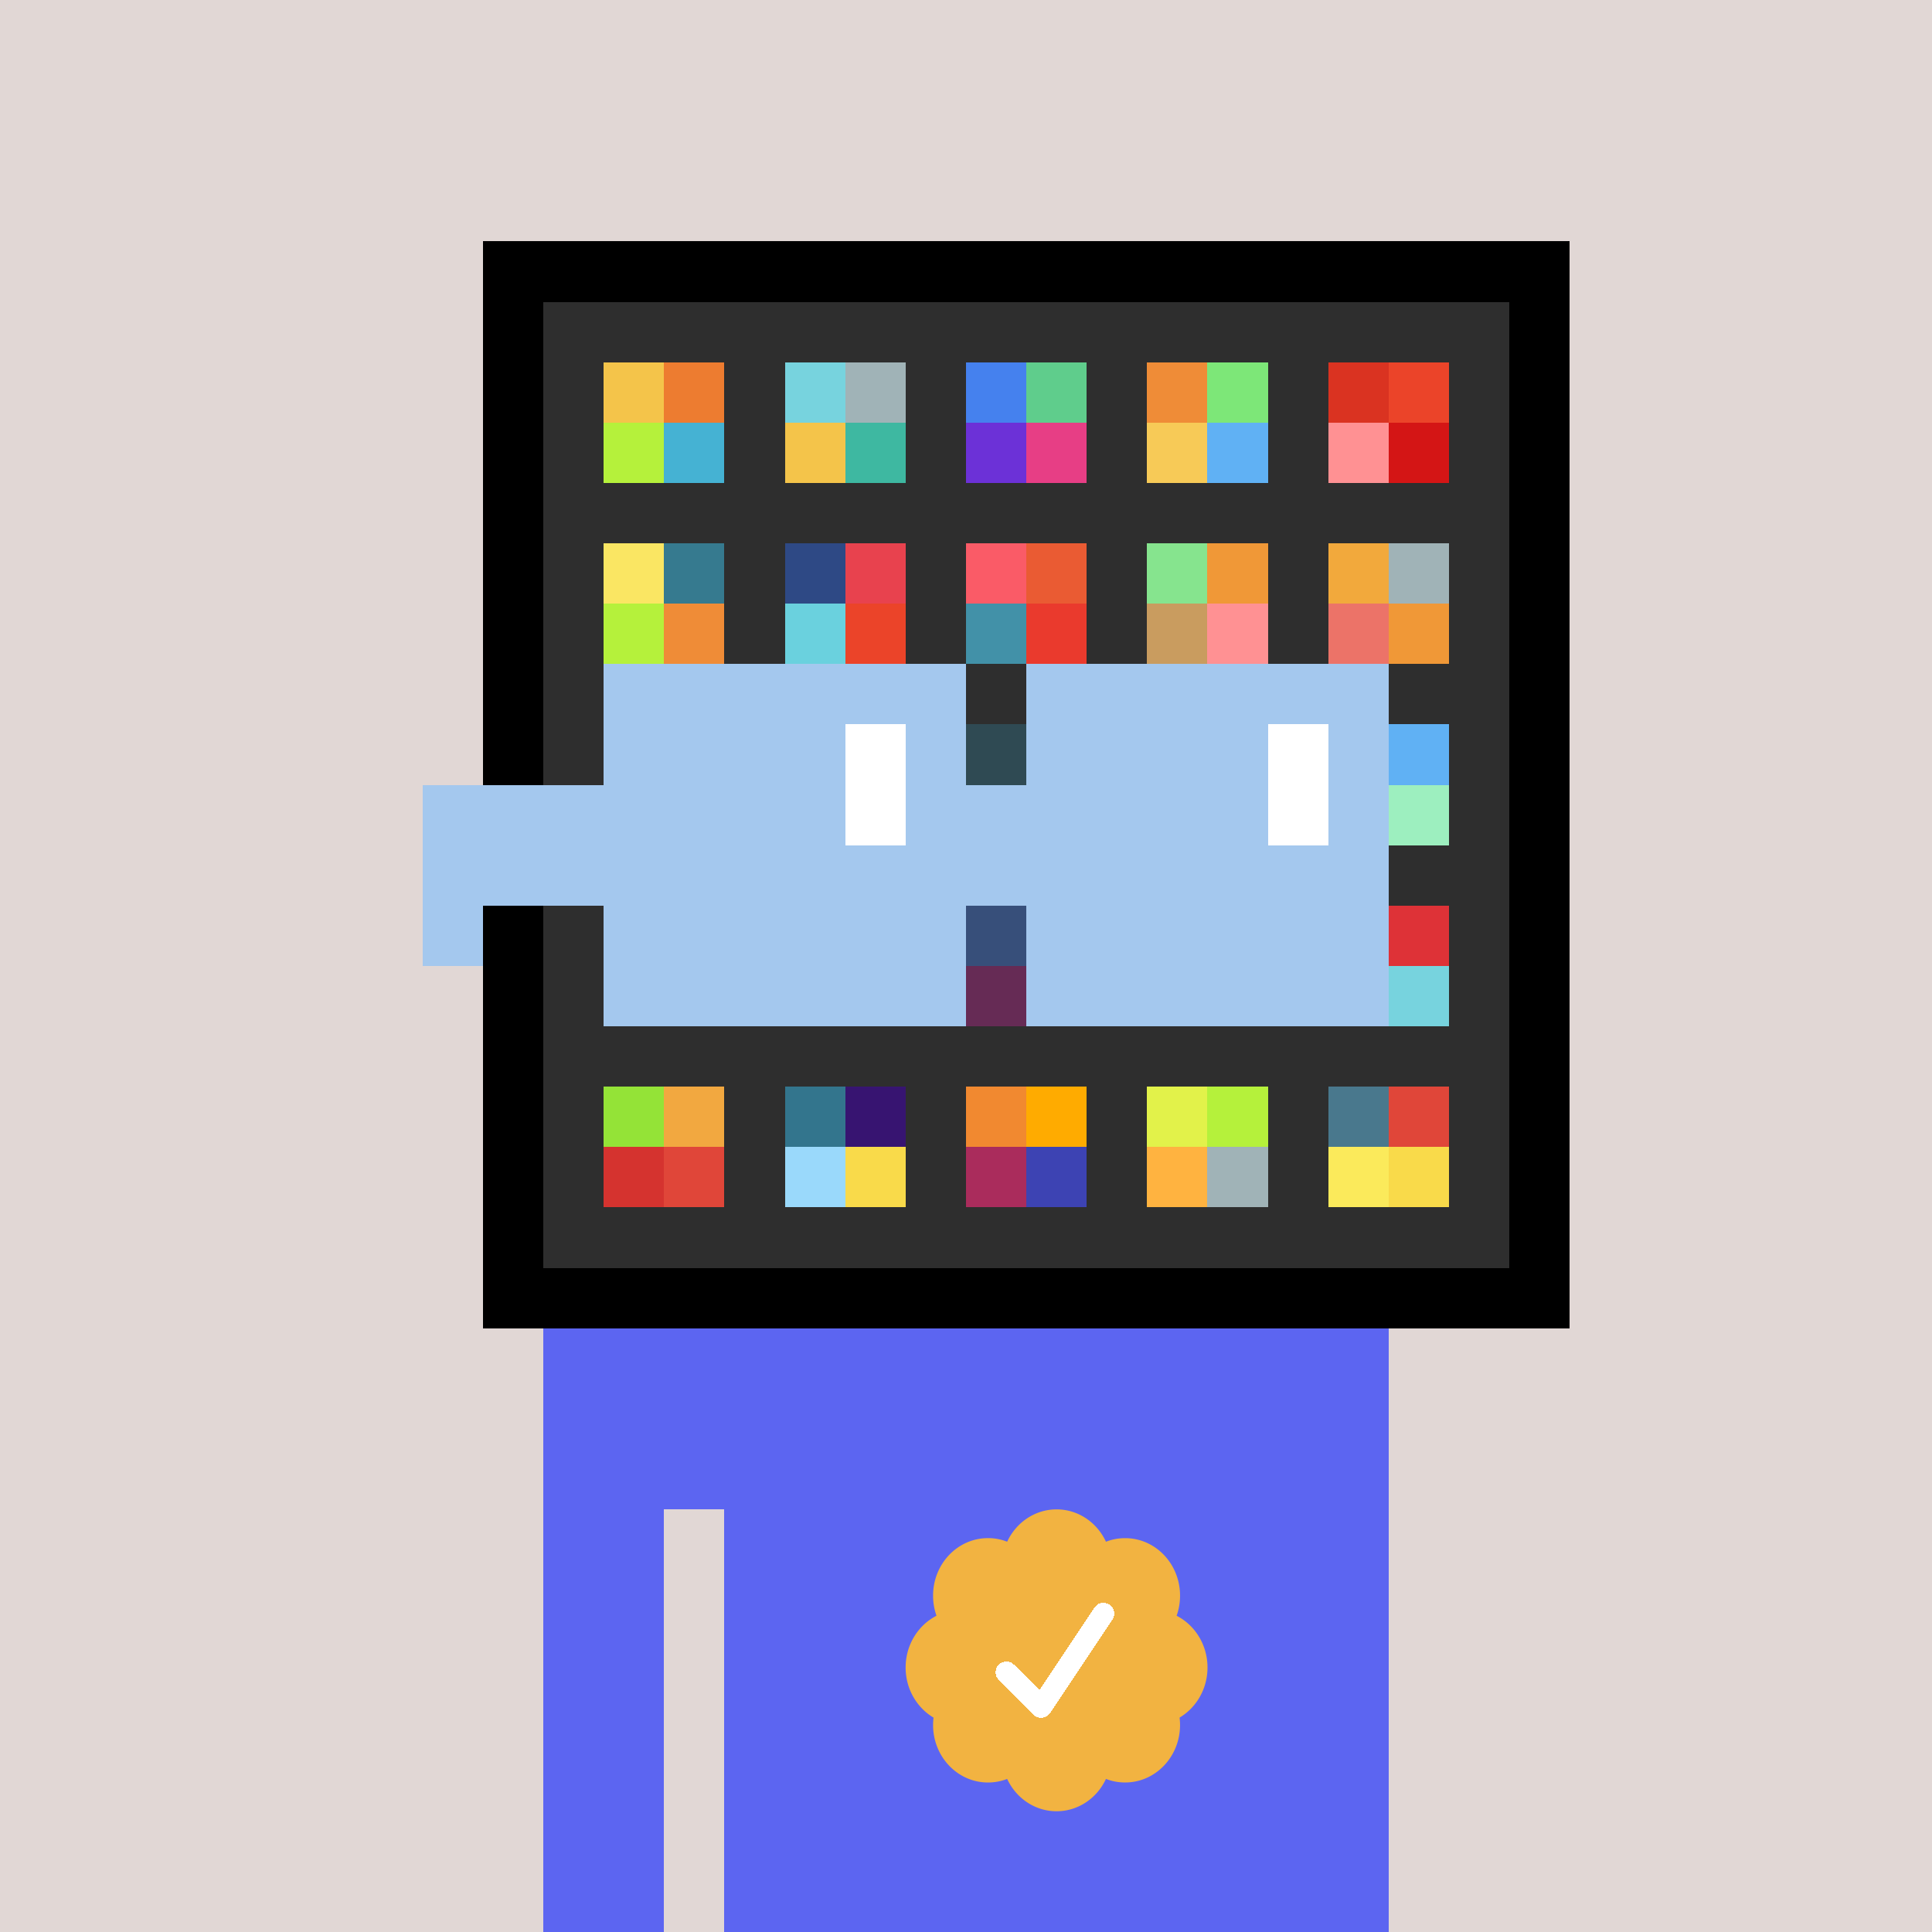 <svg xmlns="http://www.w3.org/2000/svg" viewBox="0 0 320 320" width="2000" height="2000" shape-rendering="crispEdges"><defs><style>.check{fill: #F2B341}</style></defs><path fill="#E1D7D5" d="M0 0h320v320H0z" /><path fill="#000000" d="M80 40h180v180H80z"/><path fill="#2E2E2E" d="M90 50h160v160H90z"/><path fill="#F4C44A" d="M100 60h10v10h-10z"/><path fill="#B5F13B" d="M100 70h10v10h-10z"/><path fill="#ED7C30" d="M110 60h10v10h-10z"/><path fill="#45B2D3" d="M110 70h10v10h-10z"/><path fill="#77D3DE" d="M130 60h10v10h-10z"/><path fill="#F4C44A" d="M130 70h10v10h-10z"/><path fill="#A0B3B7" d="M140 60h10v10h-10z"/><path fill="#3EB8A1" d="M140 70h10v10h-10z"/><path fill="#4581EE" d="M160 60h10v10h-10z"/><path fill="#6C31D7" d="M160 70h10v10h-10z"/><path fill="#5FCD8C" d="M170 60h10v10h-10z"/><path fill="#E73E85" d="M170 70h10v10h-10z"/><path fill="#EF8C37" d="M190 60h10v10h-10z"/><path fill="#F7CA57" d="M190 70h10v10h-10z"/><path fill="#7DE778" d="M200 60h10v10h-10z"/><path fill="#60B1F4" d="M200 70h10v10h-10z"/><path fill="#DA3321" d="M220 60h10v10h-10z"/><path fill="#FF9193" d="M220 70h10v10h-10z"/><path fill="#EB4429" d="M230 60h10v10h-10z"/><path fill="#D41515" d="M230 70h10v10h-10z"/><path fill="#FAE663" d="M100 90h10v10h-10z"/><path fill="#B5F13B" d="M100 100h10v10h-10z"/><path fill="#367A8F" d="M110 90h10v10h-10z"/><path fill="#EF8C37" d="M110 100h10v10h-10z"/><path fill="#2E4985" d="M130 90h10v10h-10z"/><path fill="#6AD1DE" d="M130 100h10v10h-10z"/><path fill="#E8424E" d="M140 90h10v10h-10z"/><path fill="#EB4429" d="M140 100h10v10h-10z"/><path fill="#FA5B67" d="M160 90h10v10h-10z"/><path fill="#4291A8" d="M160 100h10v10h-10z"/><path fill="#EA5B33" d="M170 90h10v10h-10z"/><path fill="#EA3A2D" d="M170 100h10v10h-10z"/><path fill="#86E48E" d="M190 90h10v10h-10z"/><path fill="#C99C5F" d="M190 100h10v10h-10z"/><path fill="#F09837" d="M200 90h10v10h-10z"/><path fill="#FF9193" d="M200 100h10v10h-10z"/><path fill="#F2A93C" d="M220 90h10v10h-10z"/><path fill="#EC7368" d="M220 100h10v10h-10z"/><path fill="#A0B3B7" d="M230 90h10v10h-10z"/><path fill="#F09837" d="M230 100h10v10h-10z"/><path fill="#33758D" d="M160 120h10v10h-10z"/><path fill="#60B1F4" d="M230 120h10v10h-10z"/><path fill="#9DEFBF" d="M230 130h10v10h-10z"/><path fill="#4581EE" d="M160 150h10v10h-10z"/><path fill="#BB2891" d="M160 160h10v10h-10z"/><path fill="#DE3237" d="M230 150h10v10h-10z"/><path fill="#77D3DE" d="M230 160h10v10h-10z"/><path fill="#94E337" d="M100 180h10v10h-10z"/><path fill="#D5332F" d="M100 190h10v10h-10z"/><path fill="#F2A840" d="M110 180h10v10h-10z"/><path fill="#E04639" d="M110 190h10v10h-10z"/><path fill="#33758D" d="M130 180h10v10h-10z"/><path fill="#9AD9FB" d="M130 190h10v10h-10z"/><path fill="#371471" d="M140 180h10v10h-10z"/><path fill="#F9DA4A" d="M140 190h10v10h-10z"/><path fill="#F18930" d="M160 180h10v10h-10z"/><path fill="#AA2C5C" d="M160 190h10v10h-10z"/><path fill="#FFAB00" d="M170 180h10v10h-10z"/><path fill="#3D43B3" d="M170 190h10v10h-10z"/><path fill="#E2F24A" d="M190 180h10v10h-10z"/><path fill="#FFB340" d="M190 190h10v10h-10z"/><path fill="#B5F13B" d="M200 180h10v10h-10z"/><path fill="#A0B3B7" d="M200 190h10v10h-10z"/><path fill="#49788D" d="M220 180h10v10h-10z"/><path fill="#FBEA5B" d="M220 190h10v10h-10z"/><path fill="#E04639" d="M230 180h10v10h-10z"/><path fill="#F9DA4A" d="M230 190h10v10h-10z"/><path fill="#5C65F1" d="M90 220h20v100H90V220Zm20 0h10v30h-10v-30Zm10 0h110v100H120V220Z"/><path class="check" shape-rendering="geometricPrecision" d="M200 276.191c0-3.762-2.083-7.024-5.114-8.572a9.97 9.97 0 0 0 .567-3.333c0-5.262-4.072-9.519-9.091-9.519-1.118 0-2.19.199-3.18.595-1.472-3.184-4.586-5.362-8.181-5.362-3.595 0-6.704 2.184-8.182 5.357a8.604 8.604 0 0 0-3.182-.595c-5.023 0-9.09 4.262-9.09 9.524 0 1.176.198 2.295.565 3.333-3.028 1.548-5.112 4.805-5.112 8.572 0 3.559 1.862 6.661 4.624 8.299-.048.405-.077.81-.077 1.225 0 5.262 4.067 9.523 9.09 9.523 1.12 0 2.191-.204 3.179-.594 1.476 3.175 4.586 5.356 8.183 5.356 3.6 0 6.71-2.181 8.183-5.356.988.387 2.059.59 3.18.59 5.024 0 9.091-4.263 9.091-9.525 0-.413-.029-.818-.079-1.22 2.757-1.637 4.626-4.739 4.626-8.296v-.002Z" /><path fill="#fff" d="m184.249 268.252-10.319 15.476a1.785 1.785 0 0 1-2.478.496l-.274-.224-5.75-5.75a1.784 1.784 0 1 1 2.524-2.524l4.214 4.207 9.106-13.666a1.787 1.787 0 0 1 2.476-.493 1.784 1.784 0 0 1 .501 2.476v.002Z"/><path fill="#2E2E2E" fill-opacity=".6" d="M160 120h10v50h-10z"/><path fill="#fff" d="M130 120h-20v10h20v-10Zm0 10h-20v10h20v-10Zm0 10h-20v10h20v-10Zm0 10h-20v10h20v-10Z"/><path fill="#000" d="M150 120h-20v10h20v-10Zm0 10h-20v10h20v-10Zm0 10h-20v10h20v-10Zm0 10h-20v10h20v-10Z"/><path fill="#fff" d="M200 120h-20v10h20v-10Zm0 10h-20v10h20v-10Zm0 10h-20v10h20v-10Zm0 10h-20v10h20v-10Z"/><path fill="#000" d="M220 120h-20v10h20v-10Zm0 10h-20v10h20v-10Zm0 10h-20v10h20v-10Zm0 10h-20v10h20v-10Z"/><path fill="#A4C8EE" d="M160 110h-60v10h60v-10Zm70 0h-60v10h60v-10Zm-120 10h-10v10h10v-10Zm50 0h-10v10h10v-10Zm20 0h-10v10h10v-10Zm50 0h-10v10h10v-10Zm0 10h-10v10h10v-10Zm-120 10h-10v10h10v-10Zm50 0h-10v10h10v-10Zm20 0h-10v10h10v-10Zm50 0h-10v10h10v-10Zm-150 0H70v10h10v-10Zm0 10H70v10h10v-10Zm30 0h-10v10h10v-10Zm50 0h-10v10h10v-10Zm20 0h-10v10h10v-10Zm50 0h-10v10h10v-10Zm-70 10h-60v10h60v-10Zm70 0h-60v10h60v-10Zm-120-30H70v10h40v-10Zm70 0h-30v10h30v-10Z"/><path fill="#A4C8EE" d="M110 120h40v40h-40z"/><path fill="#A4C8EE" d="M180 120h40v40h-40z"/><path fill="#FFFFFF" d="M140 120h10v20h-10z"/><path fill="#FFFFFF" d="M210 120h10v20h-10z"/><path fill="#A4C8EE" d="M80 140h45v10H80v-10Zm45 0h45v10h-45v-10Z"/></svg>